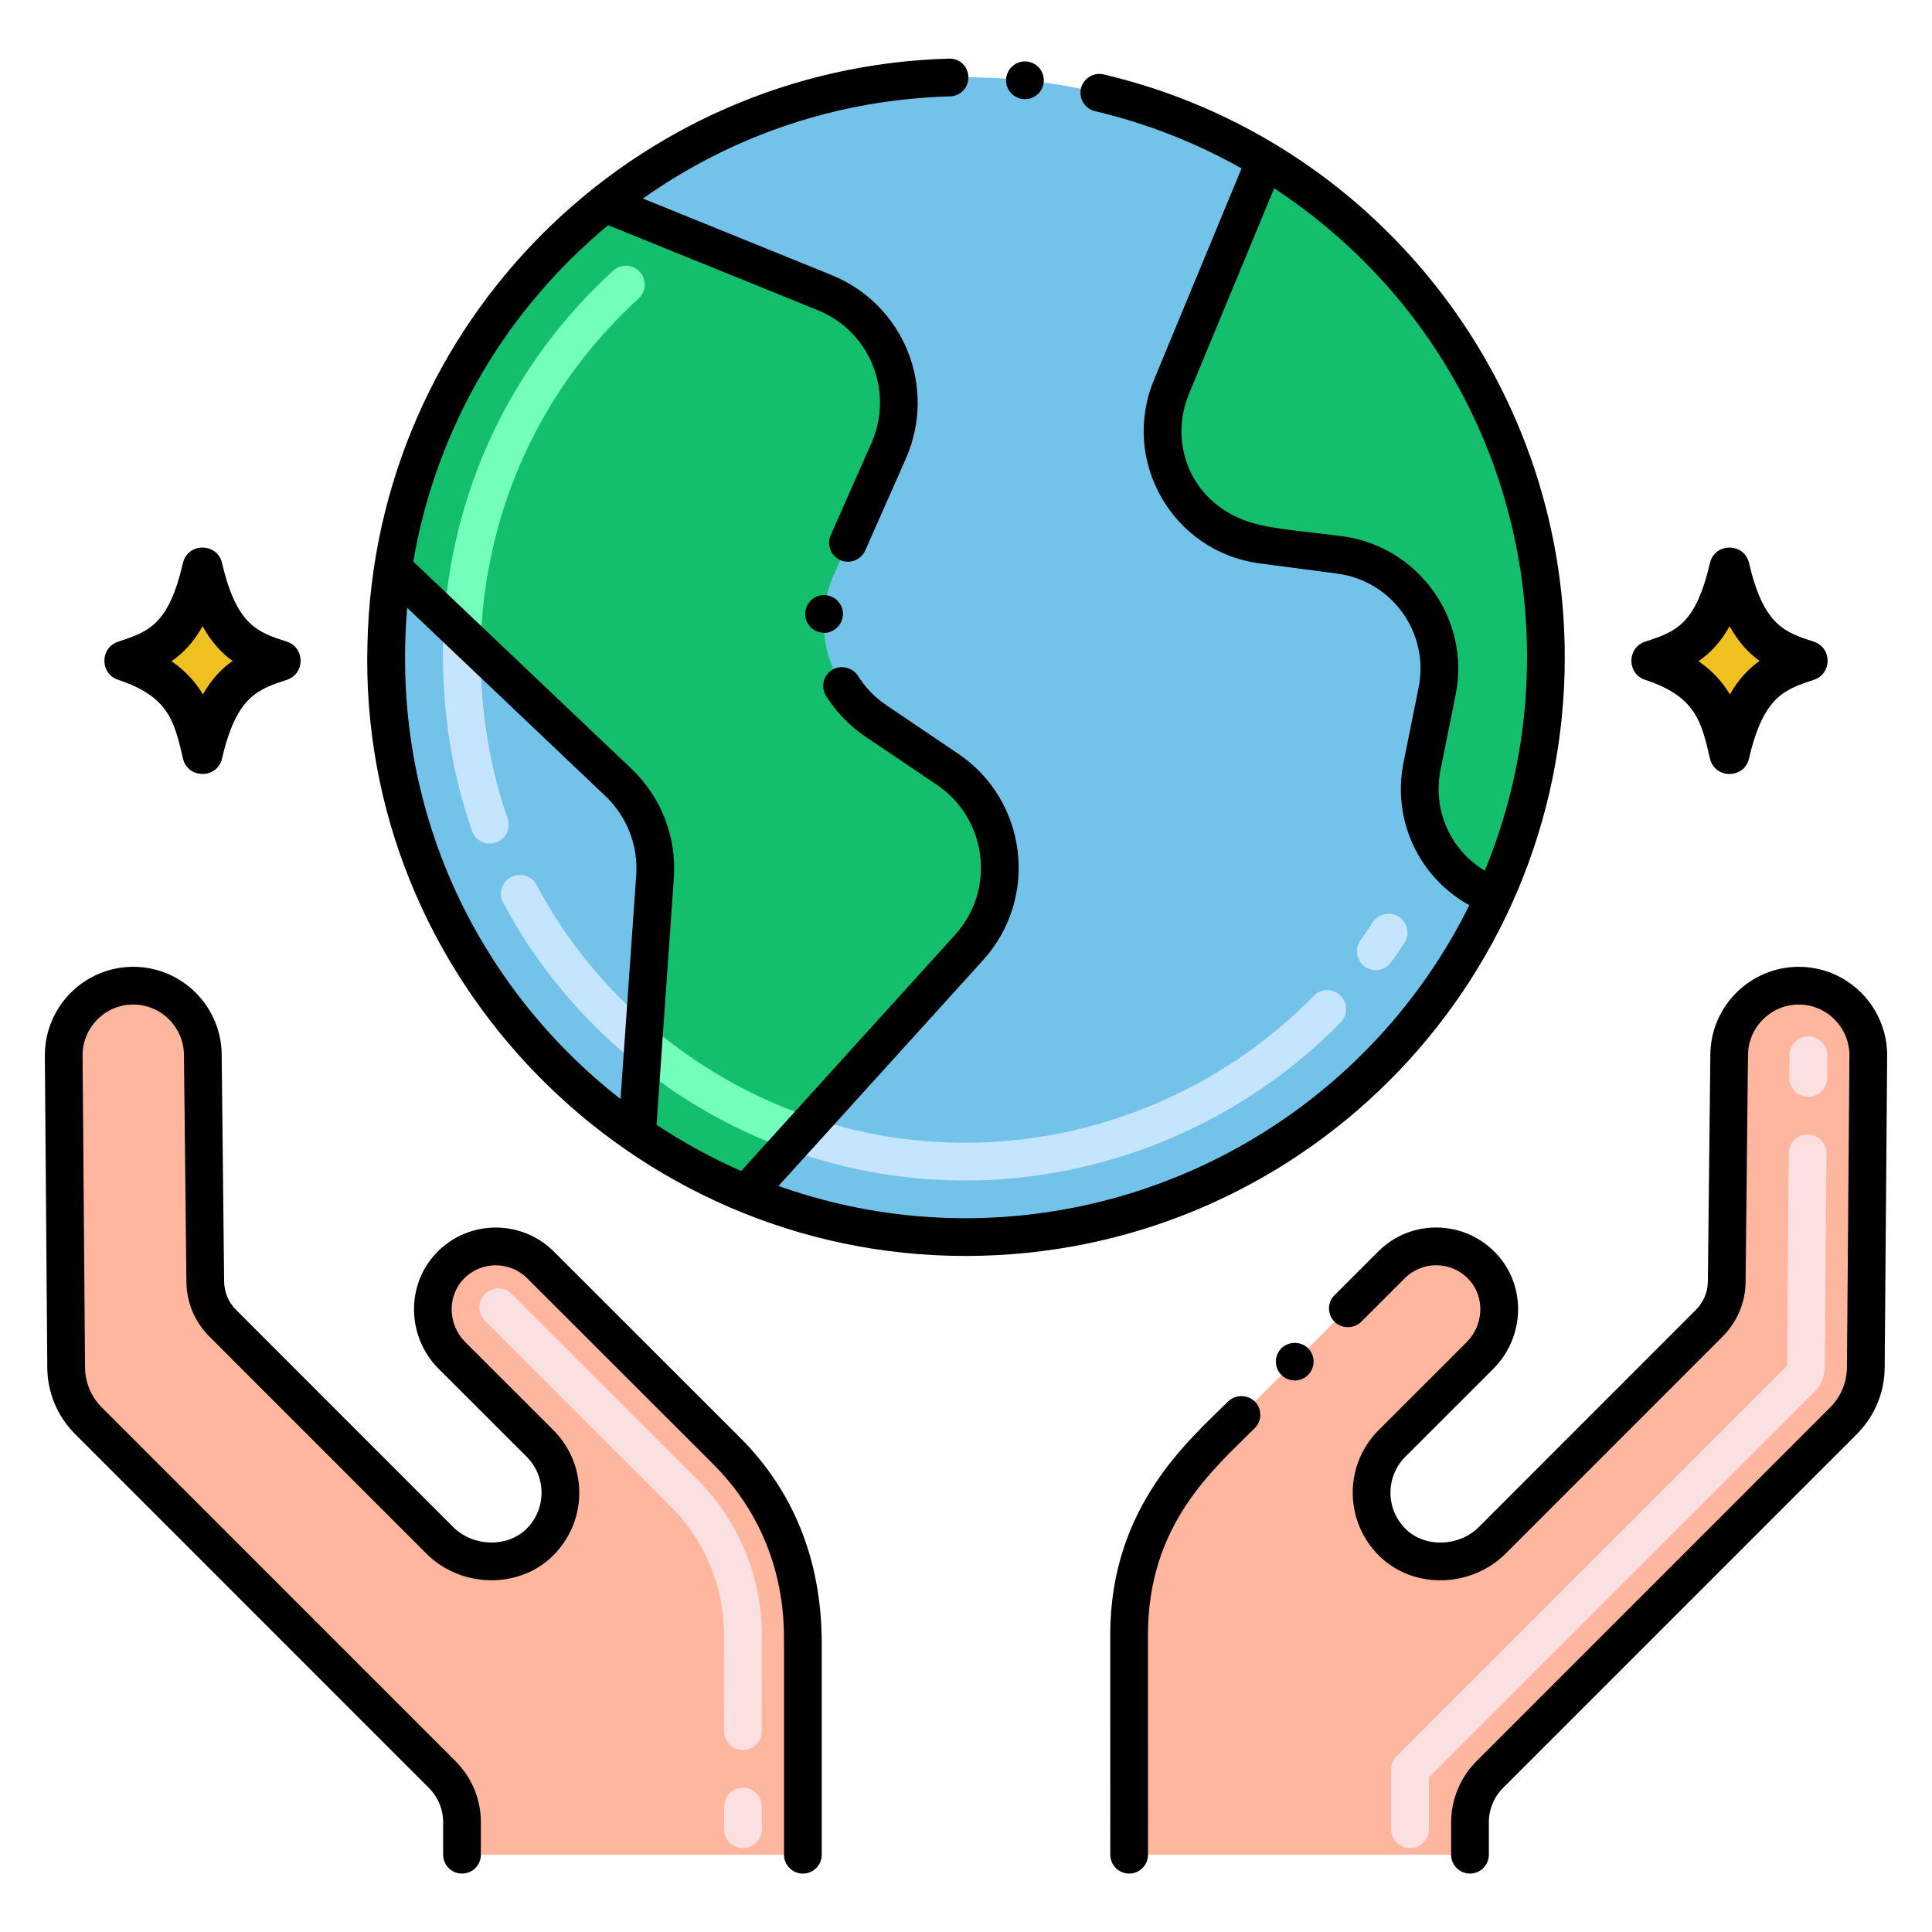 <svg xmlns="http://www.w3.org/2000/svg" xmlns:xlink="http://www.w3.org/1999/xlink" id="Layer_1" x="0px" y="0px" viewBox="0 0 256 256" xml:space="preserve"><g></g><g>	<path fill="#FFB69F" d="M247.556,139.831l-0.323,41.292c0,2.68-1.067,5.244-2.967,7.145l-46.861,46.87  c-1.681,1.681-2.625,3.961-2.625,6.339v4.284h-45.165v-27.952h0.018c-0.323-9.512,3.299-18.772,10.068-25.541  c21.459-21.438,16.396-16.378,24.671-24.653c3.308-3.308,8.723-3.29,12.004,0.135c3.22,3.362,2.93,8.662-0.26,11.852  l-11.672,11.663c-3.631,3.649-3.604,9.574,0.117,13.169c3.586,3.478,9.628,3.21,13.161-0.323l28.759-28.768  c1.488-1.488,2.322-3.487,2.322-5.585l0.323-29.925c0-5.101,4.133-9.225,9.225-9.225  C243.432,130.606,247.556,134.73,247.556,139.831z"></path>	<path fill="#FFB69F" d="M106.386,217.808v27.952H61.221v-4.284c0-2.377-0.944-4.657-2.625-6.339l-46.861-46.87  c-1.901-1.901-2.967-4.465-2.967-7.145l-0.323-41.292c0-5.101,4.124-9.225,9.207-9.225c5.092,0,9.225,4.124,9.225,9.225  l0.323,29.925c0,2.098,0.834,4.097,2.322,5.585l28.759,28.768c3.532,3.532,9.575,3.801,13.161,0.323  c3.72-3.595,3.747-9.521,0.117-13.169l-11.672-11.663c-3.194-3.194-3.475-8.494-0.26-11.852c3.281-3.425,8.696-3.443,12.004-0.135  l6.401,6.401l18.27,18.252c6.768,6.769,10.39,16.029,10.068,25.541H106.386z"></path>	<path fill="#F0C020" d="M37.181,87.553c-3.961-1.309-8.051-2.453-10.348-12.345c-2.115,9.112-5.504,10.745-10.348,12.345  c7.9,2.61,9.092,6.933,10.348,12.345C28.998,90.569,32.579,89.074,37.181,87.553z"></path>	<path d="M24.242,100.5c-1.147-4.945-1.905-8.212-8.591-10.421c-2.43-0.803-2.424-4.25,0-5.051c4.025-1.33,6.684-2.209,8.591-10.422  c0.633-2.73,4.546-2.737,5.181,0c1.95,8.399,4.863,9.193,8.591,10.421c2.43,0.803,2.424,4.25,0,5.051  c-3.881,1.282-6.686,2.209-8.591,10.421C28.787,103.242,24.879,103.243,24.242,100.5z M22.722,87.614  c1.914,1.314,3.222,2.815,4.164,4.403c1.141-2.017,2.462-3.405,3.934-4.439c-1.411-1.01-2.778-2.44-3.977-4.601  C25.657,85.111,24.271,86.552,22.722,87.614z"></path>	<path fill="#F0C020" d="M239.514,87.553c-3.961-1.309-8.051-2.453-10.348-12.345c-2.115,9.112-5.504,10.745-10.348,12.345  c7.9,2.61,9.092,6.933,10.348,12.345C231.331,90.569,234.912,89.074,239.514,87.553z"></path>	<path d="M226.576,100.5c-1.147-4.945-1.905-8.212-8.591-10.421c-2.43-0.803-2.424-4.25,0-5.051  c4.025-1.33,6.684-2.209,8.591-10.422c0.633-2.73,4.546-2.737,5.181,0c1.95,8.399,4.863,9.193,8.591,10.421  c2.43,0.803,2.424,4.25,0,5.051c-3.881,1.282-6.686,2.209-8.591,10.421C231.121,103.242,227.213,103.243,226.576,100.5z   M225.056,87.614c1.914,1.314,3.222,2.815,4.164,4.403c1.141-2.017,2.462-3.405,3.934-4.439c-1.411-1.01-2.778-2.44-3.977-4.601  C227.99,85.111,226.604,86.552,225.056,87.614z"></path>	<path fill="#72C2E9" d="M204.837,87.076c0,11.285-2.433,22.01-6.812,31.672c-17.245,38.061-61.343,54.973-99.175,39.429  c-5.119-2.103-9.962-4.741-14.45-7.851c-20.695-14.285-33.98-38.374-33.208-64.99c0.079-3.402,0.37-6.757,0.874-10.04  c2.992-19.482,13.301-36.57,28.074-48.335c25.504-20.326,60.521-21.986,87.52-5.709C189.891,34.685,204.837,59.081,204.837,87.076z  "></path>	<path fill="#13BF6D" d="M128.401,125.55L98.85,158.177c-5.119-2.103-9.962-4.741-14.45-7.851l2.394-34.148  c0.329-4.691-1.455-9.283-4.865-12.522L52.066,75.295c2.992-19.482,13.301-36.57,28.074-48.335l29.126,11.809  c8.24,3.341,12.082,12.836,8.485,20.967L110.5,76.128c-3.087,6.978-0.728,15.165,5.599,19.43l9.434,6.36  C133.484,107.279,134.839,118.442,128.401,125.55z"></path>	<path fill="#13BF6D" d="M204.84,87.076c0,11.286-2.437,22.01-6.816,31.669c-6.948-2.57-11.088-9.857-9.592-17.243l1.991-9.898  c1.743-8.626-4.189-16.921-12.905-18.077l-10.253-1.347c-9.906-1.305-15.88-11.658-12.046-20.887l12.443-30.041  C189.894,34.686,204.84,59.084,204.84,87.076z"></path>	<path fill="#FBE0E2" d="M186.839,244.885c-1.381,0-2.5-1.119-2.5-2.5v-7.907c0-0.663,0.263-1.299,0.732-1.768l51.725-51.726  l0.222-28.176c0.011-1.374,1.128-2.48,2.5-2.48c0.007,0,0.013,0,0.02,0c1.381,0.011,2.491,1.139,2.48,2.52l-0.222,28.23  c0,1.265-0.489,2.463-1.377,3.355l-51.079,51.079v6.872C189.339,243.766,188.22,244.885,186.839,244.885z M239.597,145.328  c-0.007,0-0.013,0-0.02,0c-1.381-0.011-2.491-1.139-2.48-2.52l0.023-3c0.011-1.374,1.128-2.48,2.5-2.48c0.007,0,0.013,0,0.02,0  c1.381,0.011,2.491,1.139,2.48,2.52l-0.023,3C242.086,144.222,240.969,145.328,239.597,145.328z"></path>	<path fill="#FBE0E2" d="M98.451,244.885c-1.38,0-2.499-1.118-2.5-2.498l-0.002-3c-0.001-1.381,1.117-2.501,2.498-2.502  c0,0,0.001,0,0.002,0c1.38,0,2.499,1.118,2.5,2.498l0.002,3c0.001,1.381-1.117,2.501-2.498,2.502  C98.452,244.885,98.451,244.885,98.451,244.885z M98.441,231.885c-1.38,0-2.499-1.118-2.5-2.498l-0.009-11.85  c0.212-7.051-2.542-13.417-7.011-17.886l-24.673-24.658c-0.977-0.977-0.977-2.56-0.001-3.536c0.976-0.976,2.56-0.975,3.535-0.001  l24.674,24.659c5.536,5.535,8.755,13.389,8.475,21.506l0.01,11.762c0.001,1.381-1.118,2.501-2.498,2.502  C98.442,231.885,98.441,231.885,98.441,231.885z"></path>	<path fill="#73FEBB" d="M61.123,86.5c-1.379-0.064-2.445-1.235-2.38-2.614c0.87-18.507,8.861-35.561,22.501-48.019  c1.02-0.932,2.6-0.858,3.532,0.16c0.931,1.019,0.86,2.601-0.16,3.531C71.96,51.119,64.545,66.944,63.737,84.12  C63.672,85.507,62.492,86.568,61.123,86.5z"></path>	<path fill="#C5E5FE" d="M127.92,156.423c-7.765,0-15.4-1.292-22.694-3.839c-1.304-0.455-1.991-1.881-1.536-3.185  c0.456-1.305,1.879-1.989,3.185-1.536c6.763,2.362,13.843,3.56,21.046,3.56c17.248-0.001,34.074-7.099,46.165-19.474  c0.965-0.987,2.548-1.007,3.535-0.041c0.988,0.965,1.006,2.548,0.041,3.535C164.636,148.775,146.506,156.422,127.92,156.423z   M180.841,128.077c-1.121-0.807-1.375-2.369-0.568-3.49c0.559-0.775,1.109-1.577,1.636-2.383c0.756-1.153,2.304-1.479,3.46-0.723  c1.155,0.756,1.479,2.305,0.723,3.461c-0.567,0.866-1.16,1.73-1.762,2.566C183.526,128.626,181.965,128.884,180.841,128.077z"></path>	<path fill="#C5E5FE" d="M83.632,140.356c-7.059-5.869-12.765-12.851-16.958-20.752c-0.647-1.22-0.183-2.733,1.037-3.38  c1.219-0.647,2.732-0.186,3.38,1.036c3.886,7.323,9.181,13.8,15.737,19.25c1.062,0.883,1.207,2.459,0.324,3.521  C86.271,141.093,84.694,141.239,83.632,140.356z M62.534,110.097c-2.954-8.521-4.122-17.401-3.792-26.187  c0.051-1.38,1.225-2.45,2.591-2.405c1.38,0.051,2.457,1.211,2.405,2.591c-0.308,8.352,0.818,16.569,3.52,24.362  c0.453,1.305-0.238,2.729-1.543,3.182C64.405,112.093,62.985,111.397,62.534,110.097z"></path>	<path fill="#73FEBB" d="M105.227,152.584c-7.873-2.744-15.138-6.858-21.596-12.229c-1.062-0.883-1.207-2.459-0.324-3.521  c0.883-1.062,2.46-1.206,3.521-0.323c5.995,4.985,12.739,8.805,20.044,11.352c1.304,0.454,1.992,1.88,1.538,3.184  C107.953,152.358,106.519,153.038,105.227,152.584z"></path>	<path d="M166.26,189.24c0.989-0.97,0.982-2.559,0.01-3.53c-0.95-0.95-2.6-0.95-3.54-0.01c-5.065,5.062-15.62,13.845-15.62,30.939  c0,0,0.01,24.194,0.01,29.12c0,1.38,1.12,2.5,2.5,2.5c1.37,0,2.5-1.12,2.5-2.5c0-36.336-0.01-27.719-0.01-29.12  C152.11,201.928,160.836,194.662,166.26,189.24z"></path>	<path d="M169.79,178.649c-0.97,0.971-0.97,2.561,0,3.54c0.932,0.934,2.504,1.015,3.54,0c0.97-0.979,0.97-2.56,0-3.54  C172.38,177.71,170.74,177.71,169.79,178.649z"></path>	<path d="M249.73,181.12l0.33-41.271c0-6.47-5.25-11.74-11.71-11.74c-6.45,0-11.71,5.25-11.72,11.69l-0.33,29.93v0.03  c0,1.43-0.57,2.79-1.59,3.81l-28.76,28.771c-2.551,2.57-7.052,2.809-9.65,0.3c-2.747-2.685-2.707-6.973-0.09-9.61l11.67-11.659  c4.193-4.213,4.432-11.046,0.3-15.351c-4.117-4.318-11.142-4.606-15.58-0.17c-3.09,3.09-4.32,4.32-5.76,5.76  c-0.955,0.936-1.022,2.519,0,3.54c0.94,0.94,2.57,0.94,3.52,0.011l0.01-0.011c1.45-1.449,2.68-2.68,5.77-5.77  c2.336-2.336,6.132-2.301,8.43,0.1c2.313,2.425,1.96,6.17-0.22,8.351l-11.67,11.66c-4.717,4.737-4.495,12.247,0.14,16.739  c4.596,4.444,12.17,4.109,16.67-0.35l28.76-28.771c1.96-1.96,3.04-4.56,3.05-7.319c0,0,0,0,0-0.011l0.32-29.92v-0.029  c0.01-3.7,3.03-6.721,6.73-6.721c3.69,0,6.7,3.021,6.71,6.721l-0.33,41.27c0,2.04-0.79,3.96-2.23,5.4l-46.86,46.87  c-2.14,2.13-3.36,5.09-3.36,8.109v4.28c0,1.38,1.12,2.5,2.5,2.5s2.5-1.12,2.5-2.5v-4.28c0-1.729,0.67-3.35,1.89-4.58l46.86-46.859  C248.42,187.649,249.73,184.479,249.73,181.12z"></path>	<path d="M60.048,202.342l-28.76-28.769c-1.025-1.025-1.59-2.381-1.59-3.845l-0.323-29.897c0-6.465-5.26-11.725-11.725-11.725  c-6.455,0-11.707,5.26-11.707,11.744l0.323,41.272c0,3.362,1.314,6.527,3.699,8.913l46.861,46.869  c1.221,1.222,1.894,2.845,1.894,4.571v4.283c0,1.381,1.119,2.5,2.5,2.5s2.5-1.119,2.5-2.5v-4.283c0-3.062-1.192-5.94-3.357-8.106  l-46.861-46.869c-1.441-1.441-2.235-3.352-2.235-5.397l-0.323-41.272c0-3.708,3.009-6.725,6.707-6.725  c3.708,0,6.725,3.017,6.725,6.752l0.323,29.897c0,2.771,1.084,5.383,3.054,7.353l28.76,28.769  c4.545,4.545,12.177,4.705,16.665,0.353c4.676-4.518,4.823-12.035,0.146-16.735l-11.672-11.662  c-2.316-2.316-2.416-6.064-0.222-8.354c2.344-2.446,6.151-2.377,8.431-0.097l24.672,24.653  c10.482,10.483,9.231,23.066,9.353,24.066v27.659c0,1.381,1.119,2.5,2.5,2.5s2.5-1.119,2.5-2.5v-27.952  c0-11.337-3.919-20.411-10.818-27.31l-24.671-24.652c-4.259-4.26-11.287-4.305-15.577,0.173c-4.06,4.239-3.926,11.125,0.298,15.35  l11.667,11.658c2.655,2.668,2.633,6.984-0.085,9.61C67.169,205.091,62.659,204.953,60.048,202.342z"></path>	<path d="M128.32,10.2c-0.04-1.391-1.17-2.48-2.57-2.431c-41.829,1.144-76.09,34.877-77.06,77.51  c-1.266,44.27,34.906,81.141,79.23,81.141h0.01c43.867,0,79.41-35.468,79.41-79.34c0-36.972-25.484-68.835-61.1-77.221  c-1.33-0.319-2.7,0.54-3.01,1.86c-0.297,1.286,0.448,2.662,1.86,3.01c6.822,1.606,13.343,4.16,19.423,7.589l-11.604,28.015  c-4.463,10.743,2.477,22.803,14.029,24.324l10.25,1.347c7.297,0.968,12.241,7.891,10.784,15.105l-1.991,9.896  c-1.558,7.694,2.05,15.253,8.711,18.938c-12.482,25.27-38.417,41.477-66.772,41.477c-8.475,0-16.788-1.438-24.766-4.27  l27.106-29.921c7.457-8.239,5.88-21.197-3.33-27.38l-9.43-6.37c-1.54-1.04-2.83-2.359-3.81-3.92c-0.71-1.13-2.31-1.5-3.45-0.79  c-1.223,0.787-1.484,2.336-0.78,3.45c1.36,2.16,3.12,3.98,5.24,5.41l9.44,6.36c6.547,4.429,7.929,13.769,2.41,19.88l-28.341,31.295  c-3.904-1.716-7.665-3.769-11.213-6.127l2.292-32.685c0.382-5.455-1.672-10.743-5.637-14.509L54.764,74.409  c2.988-17.477,12.107-33.2,25.822-44.568L108.33,41.09c7.051,2.852,10.125,10.899,7.13,17.64l-5.39,12.19  c-0.56,1.26,0.02,2.74,1.28,3.3c1.265,0.551,2.726-0.02,3.3-1.28l5.39-12.189c4.156-9.487-0.289-20.414-9.84-24.3l-25.01-10.144  c11.955-8.456,25.939-13.127,40.7-13.537C127.26,12.729,128.362,11.6,128.32,10.2z M190.882,101.995l1.991-9.896  c2.029-10.042-4.896-19.707-15.031-21.051c-4.26-0.56-7.783-0.809-10.719-1.452c-9.174-2.008-12.395-10.607-9.596-17.346  l11.307-27.298c21.031,13.832,33.506,36.833,33.506,62.128c0,9.819-1.9,19.318-5.598,28.287  C192.21,112.652,189.795,107.368,190.882,101.995z M80.208,105.47c2.878,2.734,4.371,6.573,4.093,10.534l-2.077,29.622  c-18.871-14.742-30.566-38.346-28.267-65.087L80.208,105.47z"></path>	<path d="M138.3,10.89c0.124-1.365-0.836-2.593-2.24-2.74c-1.36-0.14-2.6,0.87-2.74,2.23c-0.155,1.49,1.024,2.76,2.49,2.76  C137.1,13.14,138.17,12.17,138.3,10.89z"></path>	<path d="M109.37,78.859c-1.36-0.13-2.56,0.94-2.67,2.29c0,0,0,0.011,0,0.021c-0.104,1.383,0.938,2.568,2.31,2.67  c1.038,0.169,2.558-0.722,2.68-2.311C111.79,80.16,110.75,78.96,109.37,78.859z"></path></g></svg>